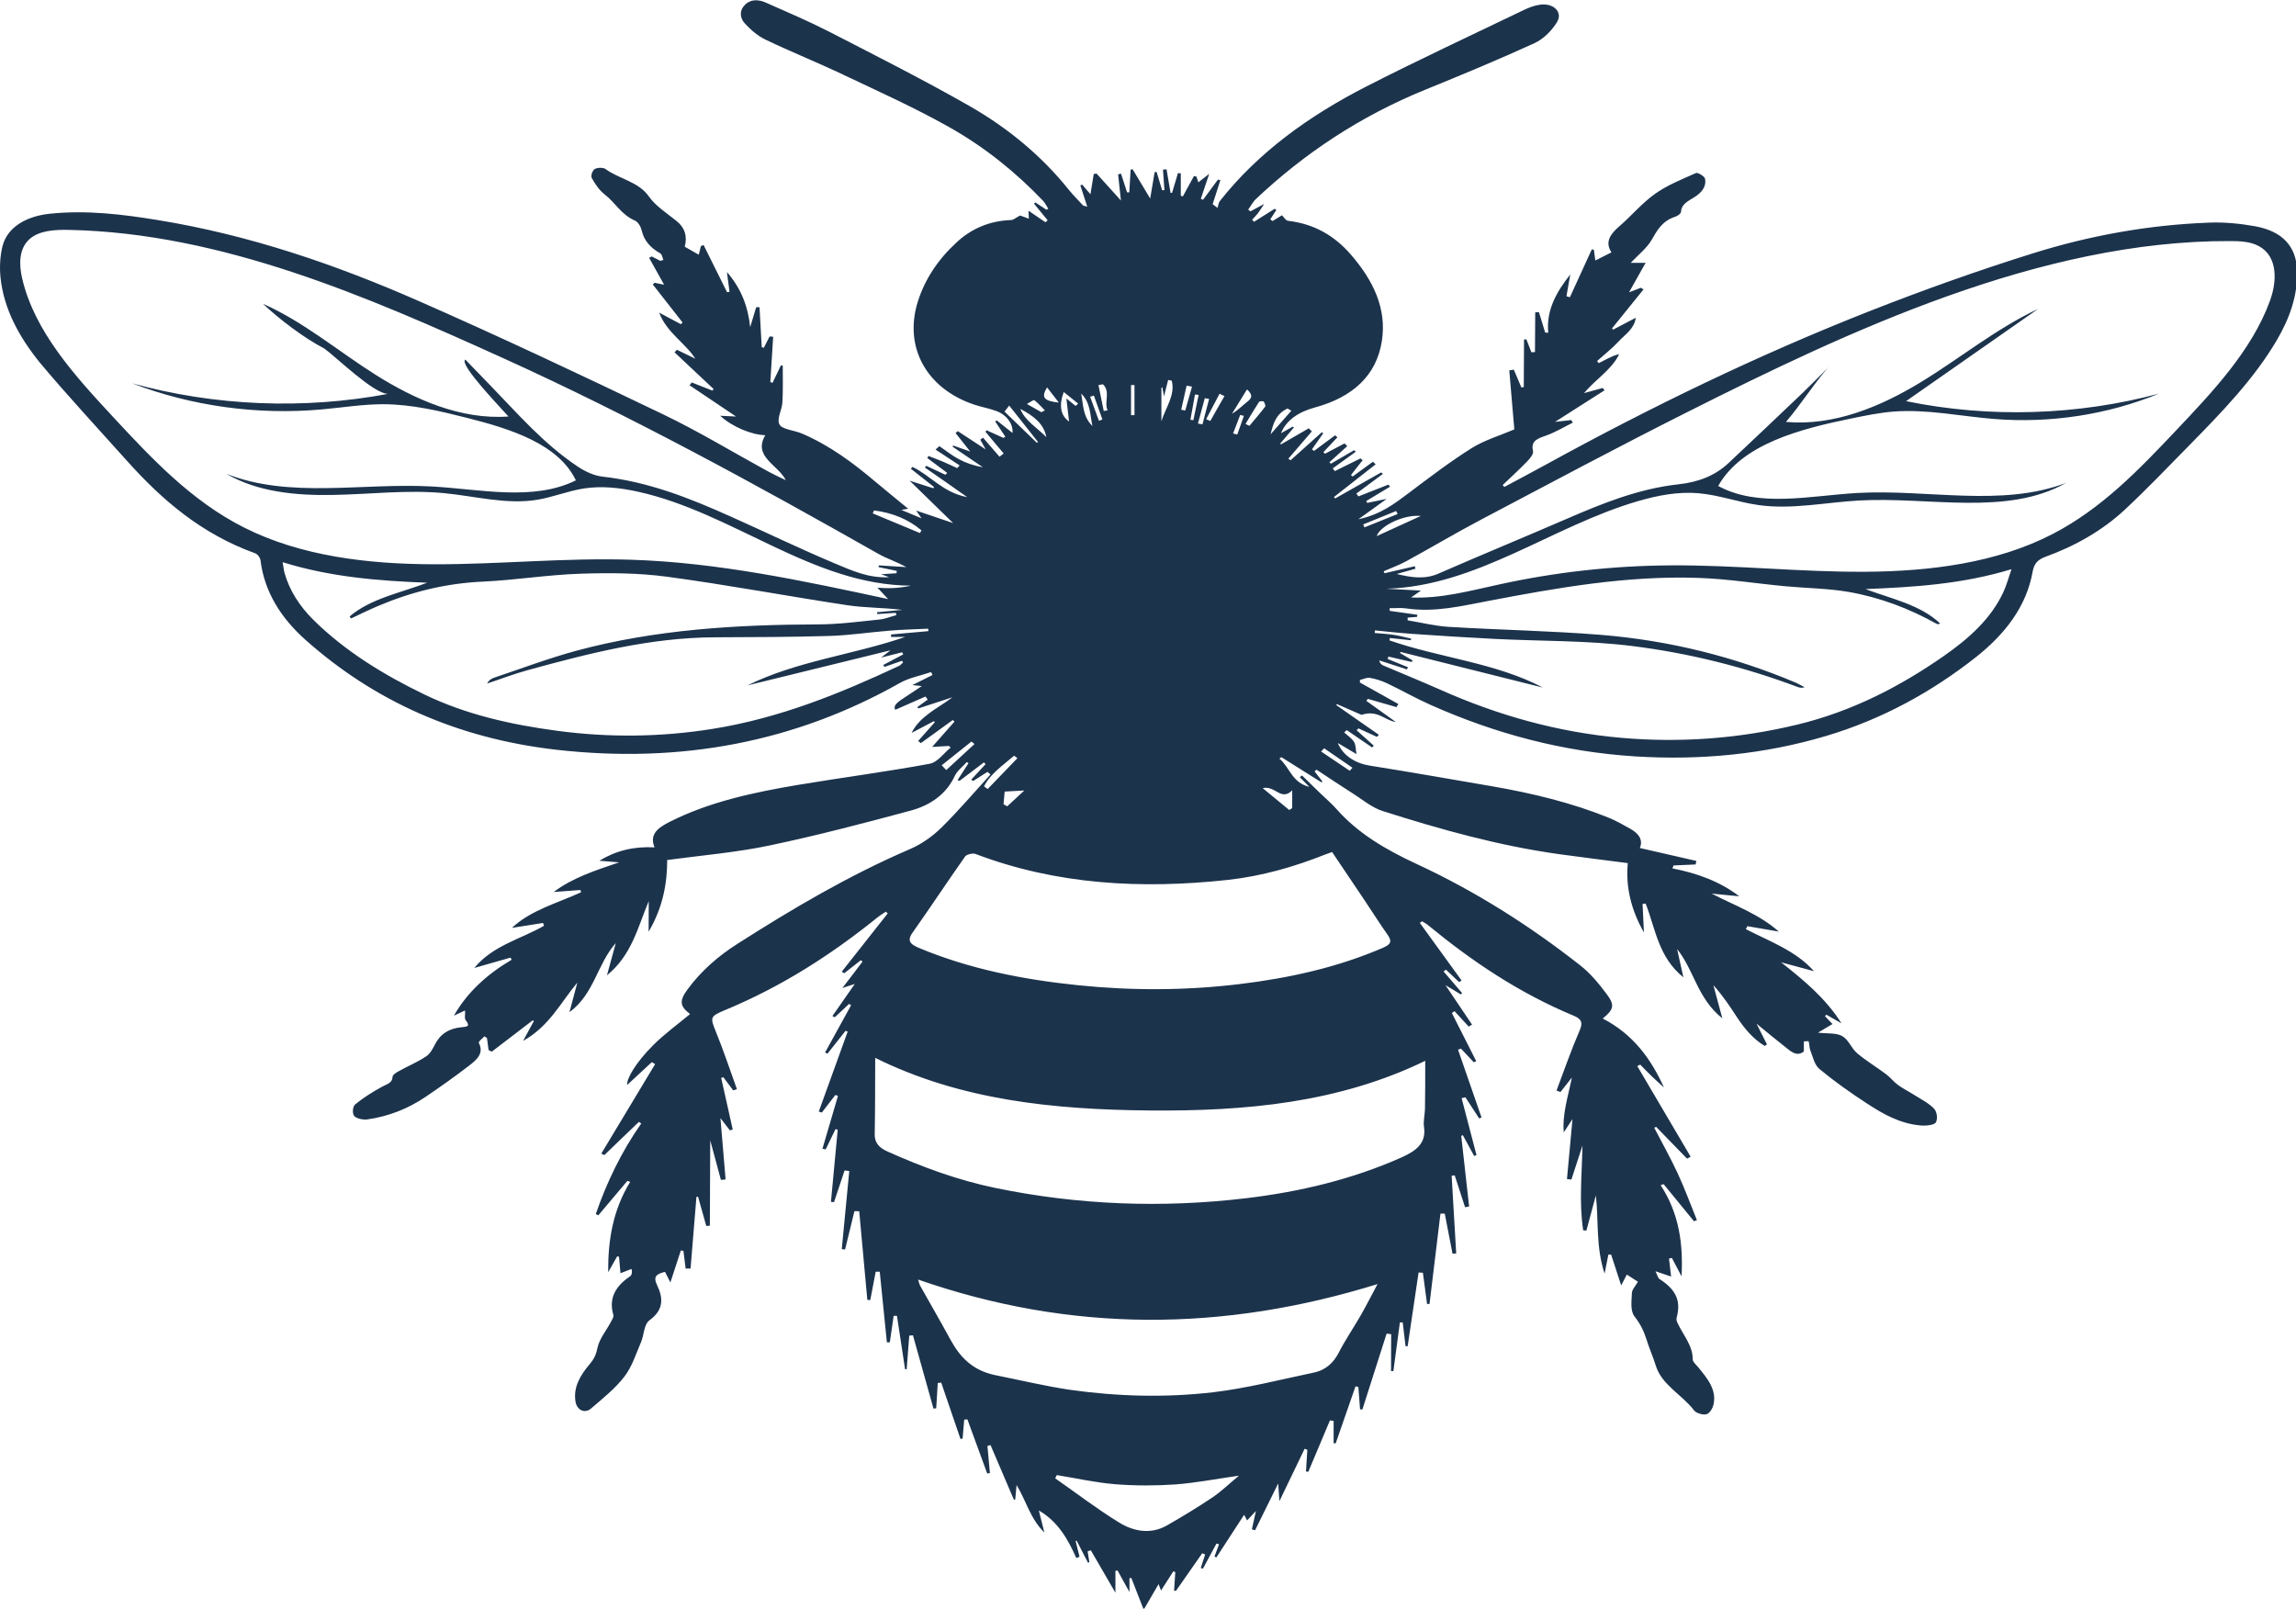 <svg viewBox="0 0 186.76 130.85" xmlns="http://www.w3.org/2000/svg" data-name="Layer 2" id="Layer_2">
  <defs>
    <style>
      .cls-1 {
        fill: #1c334c;
      }
    </style>
  </defs>
  <g data-name="Layer 1" id="Layer_1-2">
    <path d="M63.92,39.06c-.63-1.26-2.7-1.91-1.67-3.66-1.12-.03-2.67-.67-3.67-1.58.52.02.92.04,1.29.06-1.26-.85-2.52-1.69-3.78-2.54.06-.08.12-.15.18-.23.56.22,1.11.44,1.67.66.04-.04.07-.08.11-.12-1.06-1-2.12-2-3.18-2.99.06-.07.13-.14.19-.21.5.24,1,.49,1.5.73-.8-1.27-2.34-2.13-2.94-3.75.7.38,1.23.66,1.76.94.05-.05.09-.09.14-.14-.81-1.03-1.61-2.06-2.42-3.09l.14-.14c.23.05.46.1.78.16-.42-.76-.82-1.48-1.22-2.19.07-.04.14-.08.21-.11.24.12.48.24.71.36.08-.03.16-.06.24-.08-.08-.18-.1-.44-.25-.53-.8-.45-1.32-1.03-1.51-1.85-.07-.3-.28-.7-.56-.82-1.11-.48-1.59-1.46-2.45-2.12-.45-.35-.78-.85-1.05-1.33-.1-.18.03-.59.22-.73.19-.13.7-.15.88-.02,1.11.82,2.7,1.03,3.54,2.24.53.76,1.44,1.35,2.22,1.97.74.59.91,1.29.7,2.12.35.2.7.4,1.14.65.06-.25.11-.47.17-.7.07-.03.14-.06.22-.09.64,1.28,1.27,2.56,1.91,3.84.07-.01.13-.03.2-.04-.07-.53-.14-1.06-.21-1.6,1.17,1.34,1.72,2.83,1.89,4.48.16-.54.33-1.08.49-1.62.09,0,.18,0,.27,0,.06,1.08.12,2.17.18,3.25.06.02.12.03.17.05.16-.31.31-.61.47-.92.1,0,.19.01.29.02-.08,1.23-.15,2.46-.23,3.69.06.02.12.04.18.06.23-.47.45-.94.68-1.42.05,0,.1.02.15.02,0,1,.03,2-.03,3-.03.61-.49,1.34-.23,1.8.23.4,1.21.46,1.83.73,2.28.98,4.17,2.4,5.97,3.92.89.75,1.8,1.48,2.66,2.19.02,0-.14.02-.55.1.6.25,1.02.42,1.64.68-.18-.26-.25-.36-.44-.63,1.04.35,1.93.65,3.01,1.02-1.25-1.22-2.36-2.3-3.54-3.45.68.22,1.3.42,1.93.62.02-.04.04-.07.05-.11-.63-.49-1.26-.99-1.88-1.48.04-.05.09-.1.13-.15,1.48.7,2.46,2.08,4.46,2.46-1.26-.89-2.35-1.65-3.45-2.41.04-.05.07-.09.11-.14.52.24,1.04.49,1.56.73.05-.05.1-.1.15-.15-.54-.4-1.08-.81-1.62-1.21.03-.06.06-.11.09-.17.38.15.77.29,1.15.45.4.17.8.36,1.19.54.07-.07.13-.15.2-.22-.65-.43-1.31-.86-1.96-1.29.1-.09.2-.18.31-.28.52.36,1.01.75,1.58,1.06.58.31,1.23.53,1.96.66-.82-.56-1.64-1.11-2.46-1.67.01-.03.03-.07.04-.1.41.14.83.29,1.39.49-.45-.56-.82-1.03-1.19-1.5.06-.05.12-.11.18-.16.73.48,1.46.95,2.27,1.49-.17-.3-.3-.55-.44-.79.07-.06.15-.12.22-.17.45.52.89,1.03,1.34,1.55.11-.09.23-.17.34-.26l-1.48-1.77s.06-.08.09-.12c.46.21.91.41,1.37.62.05-.03.11-.06.16-.09l-.83-1.25s.08-.05.13-.08c.41.33.82.65,1.28,1.02.07-.72-.47-1.47-1.3-1.78-.59-.22-1.23-.33-1.83-.53-3.89-1.31-5.73-4.7-4.57-8.38.58-1.84,1.66-3.45,3.18-4.84,1.18-1.08,2.63-1.73,4.4-1.79.2,0,.38-.19.74-.37.06.02.35.13.71.26-.01-.24-.02-.4-.03-.65.49.34.93.64,1.38.94.06-.05.12-.1.18-.16l-1.11-1.35s.07-.07.11-.1c.3.2.6.4.9.59.05-.03.1-.05.15-.08-.14-.21-.24-.44-.41-.63-2.21-2.32-4.75-4.38-7.67-6.02-2.75-1.55-5.68-2.87-8.57-4.24-2.1-1-4.27-1.87-6.36-2.87-.64-.31-1.2-.8-1.66-1.3-.42-.45-.48-1.05,0-1.53.46-.47,1.11-.44,1.69-.18,1.74.77,3.5,1.52,5.18,2.38,3.81,1.96,7.65,3.9,11.35,6.01,3.18,1.81,5.91,4.09,8.09,6.8.36.45.78.87,1.18,1.3.04.05.15.05.35.11-.2-.62-.38-1.18-.56-1.73.05-.02.1-.04.15-.06.23.26.46.53.67.78.09-.56.18-1.1.27-1.65.08-.01.16-.02.23-.03.61.67,1.21,1.34,1.98,2.19-.09-.81-.16-1.47-.23-2.13.08-.02.16-.03.24-.05.16.51.33,1.02.49,1.52.06,0,.12,0,.18,0,.04-.62.08-1.24.11-1.86.06,0,.11,0,.17-.01.43.72.86,1.44,1.42,2.37.14-.85.25-1.5.36-2.14.05-.01.11-.02.16-.03l.45,1.49h.19c-.04-.57-.08-1.12-.12-1.67.1,0,.19-.02.29-.03.11.64.22,1.29.33,1.93.04,0,.08-.01.12-.02.16-.53.32-1.07.48-1.6.08,0,.15.02.23.02v1.83c.05.01.11.03.17.04.3-.55.6-1.1.9-1.65l.2.04c.05.15.1.3.16.47.24-.19.47-.37.88-.69-.27.81-.48,1.42-.68,2.03.06.03.12.05.18.08.4-.55.8-1.09,1.21-1.64.07.01.13.03.2.04-.21.65-.42,1.3-.63,1.96.13.1.27.2.4.3.06-.19.07-.41.19-.56,3.1-3.93,7.22-6.92,11.94-9.33,4.21-2.15,8.53-4.16,12.81-6.22.4-.19.85-.36,1.3-.42,1.08-.15,1.87.6,1.37,1.42-.41.67-1.07,1.36-1.83,1.71-2.91,1.33-5.89,2.57-8.87,3.78-5.31,2.16-9.84,5.18-13.77,8.88-.27.25-.43.59-.65.88.06.05.13.1.19.14.3-.16.6-.33,1.11-.6-.24.36-.36.56-.51.76-.14.18-.31.35-.47.52.05.06.11.11.16.17.56-.35,1.12-.71,1.68-1.06.04.03.09.07.13.1-.16.25-.33.51-.49.76.06.05.12.09.18.14.28-.17.55-.34.77-.47.15.15.3.43.5.45,2.18.26,3.79,1.25,5.07,2.71,1.84,2.11,2.98,4.43,2.55,7.1-.44,2.77-2.36,4.54-5.46,5.38-1.35.37-2.32,1.05-2.74,2.09.37-.21.67-.38.96-.54.03.02.06.05.09.07-.37.44-.75.88-1.12,1.32.03.02.06.04.08.05.75-.43,1.5-.86,2.25-1.3.08.08.16.17.25.25-.64.74-1.27,1.48-1.91,2.22l.18.13c.84-.76,1.69-1.51,2.53-2.27.04.02.08.04.13.07-.31.44-.62.87-.92,1.31.06.04.12.09.17.13.57-.42,1.14-.85,1.71-1.27.06.05.13.1.19.16-.38.4-.76.8-1.14,1.21.04.04.09.09.13.13.53-.28,1.06-.56,1.59-.84.07.07.14.15.22.22-.48.44-.97.87-1.45,1.31l.12.12c.63-.37,1.26-.73,1.89-1.1.04.04.09.08.13.13-.62.45-1.25.9-1.87,1.35.06.07.11.15.17.22l2.09-1.03c.06.05.11.1.17.15-.32.4-.64.8-.95,1.21.05.04.09.07.14.11.55-.4,1.1-.8,1.65-1.2.07.07.15.14.22.21-1.13.89-2.26,1.77-3.39,2.66.03.04.06.08.09.12,1.25-.71,2.5-1.41,3.75-2.12.05.04.09.08.14.12-.72.53-1.44,1.07-2.16,1.6.06.08.11.16.17.23l2.44-.96c.04.06.09.11.13.17-.65.39-1.29.78-1.94,1.17.03.05.06.1.09.15.46-.1.91-.19,1.58-.33-.82.6-1.48,1.07-2.31,1.66,1.8-.38,2.94-1.26,4.11-2.14,1.66-1.25,3.32-2.52,5.1-3.64,1.03-.65,2.31-1.03,3.48-1.53-.13-1.51-.27-3.16-.41-4.8.12-.02.25-.04.37-.06.2.48.41.96.61,1.44.07,0,.13-.01.2-.02,0-1.29.01-2.58.02-3.87.06,0,.13-.01.19-.02l.41,1.06c.1,0,.2-.01.29-.02l.02-3.23c.1,0,.2-.02.3-.02.17.55.34,1.11.51,1.66.08,0,.17.02.25.02-.18-1.79.64-3.3,1.79-4.74-.1.59-.21,1.18-.31,1.77.09.03.19.05.28.08.59-1.3,1.19-2.59,1.78-3.89.06,0,.11.02.17.03.04.28.07.55.12.87.45-.23.85-.43,1.31-.66-.55-.84-.1-1.48.64-2.12,1-.86,1.83-1.88,2.92-2.65.98-.7,2.19-1.18,3.33-1.69.12-.05.67.26.72.46.14.65-.28,1.15-.88,1.52-.49.31-1.04.55-1.07,1.18,0,.14-.27.34-.47.4-1.06.34-1.47,1.1-1.93,1.9-.39.67-1.09,1.21-1.69,1.85h1.21c-.44.78-.86,1.54-1.35,2.4.38-.15.67-.26.96-.37.07.04.15.08.22.13-.85,1.06-1.7,2.11-2.56,3.17.03.04.05.07.08.11.57-.3,1.14-.6,1.85-.97-.12.9-.86,1.35-1.37,1.9-.54.58-1.18,1.09-1.78,1.62.05.06.09.11.14.17.26-.13.52-.27.78-.4.27-.13.55-.26.88-.33-.61,1.27-1.92,2.04-2.86,3.17.51-.14,1.01-.28,1.52-.42.05.06.1.13.15.19-1.33.85-2.66,1.69-4.03,2.57.45-.05.88-.1,1.32-.15.04.07.09.14.13.21-.69.34-1.36.75-2.09,1.02-.72.26-1.36.42-1.15,1.29.06.24-.24.6-.47.84-.64.66-1.33,1.29-2,1.93.05.05.09.1.14.15,1.12-.6,2.24-1.19,3.35-1.8,8.5-4.67,17.27-8.93,26.46-12.54,4.33-1.7,8.73-3.27,13.21-4.67,4.6-1.44,9.4-2.31,14.32-2.49,1.24-.05,2.53.08,3.75.3,2.22.41,3.32,1.65,3.39,3.58.07,2.02-.6,3.89-1.64,5.67-1.86,3.17-4.49,5.88-7.14,8.58-1.73,1.76-3.43,3.54-5.24,5.23-1.8,1.67-3.99,2.93-6.44,3.82-.67.24-.94.6-1.05,1.22-.5,2.81-2.23,5.07-4.63,6.96-3.56,2.8-7.58,5.03-12.18,6.4-5.01,1.49-10.2,1.99-15.5,1.66-5.91-.37-11.43-1.86-16.66-4.19-1.22-.54-2.37-1.2-3.57-1.77-.43-.2-.91-.35-1.38-.43-.24-.04-.53.11-.8.17,0,.07,0,.14,0,.21,1.04.58,2.08,1.17,3.13,1.75-.05.08-.11.16-.16.25-.77-.22-1.55-.45-2.32-.67-.04.05-.08.11-.13.16.8.57,1.6,1.15,2.4,1.72-.9-.12-1.47-1.02-2.79-.58-.5-.22-1.25-.54-1.99-.87-.02.02-.05.05-.07.07,1.16.81,2.31,1.62,3.47,2.42-.05.06-.1.12-.16.17-.5-.23-1-.46-1.5-.69-.05.05-.1.1-.15.15.47.42.93.84,1.4,1.26l-.14.14c-.69-.47-1.37-.94-2.06-1.41-.07.06-.14.13-.21.19.27.25.62.48.8.77.16.27.13.61.2.99-.5-.3-.99-.59-1.52-.9.43,1.04,1.45,1.66,2.61,1.84,3.34.53,6.67,1.12,10,1.69,3.22.56,6.37,1.32,9.36,2.52.63.25,1.22.59,1.81.92.71.39,1.07.92.79,1.57,1.54.35,3.07.7,4.59,1.05-.02.1-.03.19-.05.29-.6.03-1.2.06-1.8.08-.03.08-.06.16-.09.24,2.02.39,3.87,1.07,5.44,2.27-.75-.07-1.5-.14-2.25-.22,1.87.97,3.89,1.68,5.46,3.09-.85-.15-1.7-.29-2.55-.44-.04.08-.08.16-.13.24,1.94,1,4.09,1.77,5.54,3.42-.89-.24-1.78-.48-2.67-.72,1.81,1.43,3.59,2.88,4.91,4.96-.53-.3-.88-.5-1.23-.7-.04.04-.08.08-.11.12.2.21.41.43.61.64-.43.25-.82.49-1.18.7.71.09,1.48,0,1.97.28.53.3.73.98,1.21,1.39.73.62,1.59,1.13,2.37,1.72.35.26.6.61.95.86.39.29.84.51,1.25.77.58.37,1.23.69,1.68,1.15.25.26.33.85.15,1.14-.13.21-.82.28-1.24.24-1.69-.15-3.06-.94-4.36-1.79-1.34-.87-2.65-1.8-3.86-2.8-.42-.35-.53-.99-.74-1.51-.09-.23-.07-.5-.14-.74,0-.03-.25,0-.39,0v.82c-.5.4-.93.1-1.32-.21-.81-.63-1.6-1.29-2.53-2.05.32.65.58,1.17.85,1.69-.06.04-.12.08-.19.12-.98-.6-1.65-1.43-2.24-2.32-.58-.89-1.16-1.77-1.93-2.62.23.83.45,1.67.73,2.7-2.05-1.65-2.28-3.89-3.68-5.64.17.77.34,1.53.51,2.3-2.04-1.65-2.26-3.93-3.07-6-.08,0-.16.02-.25.03.04.77.07,1.55.11,2.32-1.03-1.81-1.5-3.7-1.31-5.64-1.85-.24-3.69-.47-5.53-.72-4.96-.69-9.72-2.02-14.42-3.52-.87-.28-1.59-.9-2.36-1.39-1.01-.64-2.01-1.31-3.01-1.97-.05.05-.11.09-.16.14l.64.82s-.05.05-.08.07c-1.09-.68-2.17-1.36-3.26-2.05l-.16.12c.86.73,1.01,1.95,2.44,2.3-.26-.26-.52-.53-.78-.79.06-.05.12-.09.18-.14.45.44.89.88,1.34,1.31.5.49,1.05.95,1.5,1.46,1.71,1.93,3.94,3.25,6.44,4.41,4.86,2.25,9.28,5.07,13.34,8.26.87.68,1.57,1.55,2.21,2.41.63.86.5,1.21-.37,1.92,2.51,1.3,3.94,3.32,4.98,5.61-.33-.3-.67-.6-.99-.91-.32-.31-.63-.63-.94-.95-.08.04-.16.08-.24.12,1.45,2.46,2.89,4.92,4.34,7.37-.1.05-.19.11-.29.16-.84-.86-1.68-1.73-2.52-2.59-.05.03-.1.05-.15.08.64,1.23,1.32,2.44,1.9,3.69.58,1.25,1.05,2.54,1.57,3.82-.08.03-.16.06-.24.09-.82-1.01-1.65-2.02-2.47-3.02-.08.03-.16.06-.24.09,1.51,2.3,1.84,4.8,1.7,7.41-.26-.5-.52-1-.79-1.5-.08.02-.16.04-.23.06.05.44.1.89.17,1.46-.43-.15-.74-.25-1.27-.43.16.32.19.55.34.64,1.35.87,1.75,1.79,1.38,3.14-.04.15.02.33.1.48.45.95,1.22,1.81,1.21,2.91,0,.21.27.42.44.63.76.93,1.54,1.86,1.24,3.08-.07.28-.3.68-.57.75-.27.08-.83-.09-.99-.3-.96-1.27-2.64-2.08-3.12-3.64-.22-.72-.54-1.42-.76-2.14-.21-.67-.5-1.27-.97-1.87-.37-.47-.24-1.26-.22-1.9.01-.3.3-.58.49-.93-.27-.17-.55-.36-.9-.58-.14.26-.25.48-.46.88-.31-.94-.56-1.73-.82-2.51-.07,0-.15,0-.22,0-.09.45-.18.9-.31,1.55-.73-2.22-.47-4.28-.71-6.36l-.77,2.86c-.09,0-.17-.01-.26-.02-.35-2.28-.1-4.57-.06-6.89-.3.92-.6,1.84-.9,2.76l-.36-.04c.15-1.58.29-3.16.45-4.88-.28.42-.5.75-.71,1.08-.13-1.51.36-2.94.66-4.46-.31.39-.62.78-.93,1.18-.11-.04-.22-.08-.32-.12.62-1.64,1.19-3.29,1.89-4.91.26-.6.16-.91-.5-1.18-4.45-1.85-8.27-4.43-11.81-7.34-.15-.13-.34-.23-.51-.34-.06.04-.13.08-.19.13,1.13,1.56,2.27,3.12,3.4,4.69-.07.04-.14.08-.2.13-.36-.34-.71-.67-1.07-1.01-.07.05-.14.09-.2.14.5.59,1.01,1.17,1.51,1.76-.03.04-.07.07-.1.11-.38-.23-.75-.45-1.25-.75.77,1.15,1.47,2.18,2.16,3.21-.09.05-.18.11-.27.16-.39-.42-.78-.84-1.16-1.26-.07.05-.14.1-.21.16.66,1.3,1.32,2.61,1.98,3.91-.07.03-.13.06-.2.09-.35-.37-.69-.74-1.04-1.11-.08.03-.16.06-.24.09.64,1.84,1.27,3.68,1.91,5.51-.06.03-.13.05-.19.08-.37-.57-.75-1.15-1.12-1.72-.1.02-.21.05-.31.07.4,1.54.8,3.09,1.21,4.63-.06.02-.13.05-.19.07-.31-.56-.61-1.12-.92-1.69l-.13.06.64,5.74c-.11.02-.22.04-.33.06-.28-.86-.56-1.73-.84-2.59-.08.01-.17.02-.25.03.12,2.11.24,4.21.37,6.32-.1,0-.2.01-.3.02-.21-1.09-.42-2.17-.63-3.26-.12,0-.23,0-.35,0-.3,2.45-.59,4.9-.89,7.35-.07,0-.13,0-.2,0-.11-.85-.23-1.69-.34-2.54l-.35-.02c-.3,2-.6,4-.89,6-.06,0-.11,0-.17-.01l-.23-1.93c-.08,0-.15,0-.23,0-.18,1.32-.36,2.64-.53,3.96-.06,0-.12,0-.19,0,0-1,0-2,.01-3-.12-.02-.24-.03-.37-.05-.66,2.06-1.31,4.11-1.97,6.17-.06,0-.12,0-.19,0-.05-.61-.1-1.22-.14-1.83-.08-.02-.15-.03-.23-.05-.54,1.54-1.07,3.09-1.61,4.63-.06,0-.11,0-.17,0v-1.81c-.09-.02-.2-.03-.3-.05-.59,1.39-1.17,2.79-1.76,4.18-.06,0-.13-.01-.19-.02.04-.59.07-1.18.11-1.77-.07-.03-.15-.05-.22-.08-.65,1.35-1.3,2.7-2.05,4.26-.04-.56-.06-.9-.1-1.44-.68,1.38-1.28,2.59-1.88,3.81-.09-.03-.17-.05-.26-.08.1-.47.21-.93.33-1.49-.28.3-.5.53-.72.77-.07-.14-.13-.24-.24-.46-.79,1.21-1.52,2.34-2.26,3.47-.05-.02-.1-.05-.15-.07.12-.33.24-.67.37-1-.07-.02-.14-.04-.21-.06-.37.68-.73,1.36-1.1,2.04-.06-.02-.12-.03-.18-.05.12-.37.24-.73.36-1.1-.08-.03-.16-.07-.24-.1-.71,1.02-1.42,2.03-2.13,3.05-.05,0-.11,0-.16,0,.03-.51.06-1.01.1-1.52-.05-.02-.1-.04-.16-.06-.31.48-.62.97-1,1.56-.09-.24-.14-.36-.2-.52-.39.67-.76,1.3-1.21,2.08-.38-.98-.7-1.78-1.01-2.59l-.15.04v1.11c-.4-.71-.68-1.23-.97-1.75-.06.01-.12.02-.17.03v1.78c-.75-1.28-1.38-2.37-2-3.45-.09.03-.17.06-.26.08.05.3.09.6.14.89-.04.01-.08.03-.11.04-.31-.6-.62-1.19-.92-1.79-.03,0-.06.01-.09.02.11.43.22.85.32,1.28-.09.04-.17.07-.26.11-.68-1.52-1.48-2.96-3.05-3.87.14.55.3,1.17.45,1.79-1.15-1.12-1.47-2.56-2.26-3.86-.04.39-.07.79-.11,1.18-.04,0-.08,0-.11.01-.63-1.48-1.26-2.96-1.9-4.44-.08.02-.17.04-.25.07.07.74.13,1.47.2,2.21-.07,0-.15.02-.22.03-.54-1.47-1.07-2.93-1.61-4.4-.09,0-.17.01-.26.02-.04.51-.09,1.03-.13,1.54-.06.01-.12.02-.17.04-.52-1.53-1.05-3.06-1.57-4.59-.09.01-.19.02-.28.03-.04.69-.09,1.37-.13,2.06-.07,0-.15.01-.22.02-.56-1.99-1.11-3.97-1.67-5.96-.1,0-.2.02-.3.03-.07.91-.14,1.82-.21,2.73-.04,0-.09,0-.13,0-.22-1.45-.44-2.89-.66-4.34-.09,0-.18,0-.27,0-.1.72-.21,1.43-.31,2.15h-.24c-.19-1.92-.39-3.83-.58-5.74h-.33c-.15.76-.29,1.53-.44,2.3-.08,0-.16,0-.24-.01-.22-2.4-.44-4.81-.66-7.21-.13,0-.26,0-.39-.01-.25,1.04-.51,2.08-.76,3.12l-.27-.03c.2-2.12.41-4.23.61-6.35-.13-.02-.25-.03-.38-.05-.29.86-.57,1.72-.86,2.58-.08,0-.16-.02-.25-.03.18-1.95.37-3.9.55-5.86l-.18-.05c-.27.55-.54,1.1-.8,1.65-.09-.02-.17-.04-.26-.06.42-1.43.84-2.86,1.26-4.29-.07-.03-.14-.05-.21-.08-.37.48-.73.95-1.1,1.43l-.25-.08c.78-2.17,1.57-4.33,2.35-6.5-.06-.02-.12-.05-.17-.07-.49.62-.98,1.24-1.47,1.86l-.2-.09c.71-1.28,1.41-2.56,2.12-3.85-.05-.04-.11-.07-.16-.11l-1.17,1.09c-.06-.03-.12-.07-.19-.1.59-.85,1.18-1.69,1.82-2.61-.31.1-.55.18-1.01.33.63-.82,1.14-1.48,1.64-2.15-.05-.04-.09-.07-.14-.11-.45.35-.9.7-1.35,1.06-.07-.04-.13-.08-.2-.13,1.25-1.58,2.5-3.16,3.74-4.74-.05-.05-.1-.09-.16-.14-.25.17-.51.33-.74.52-3.7,2.98-7.72,5.57-12.32,7.48-1.23.51-1.23.6-.79,1.69.64,1.57,1.17,3.16,1.74,4.75-.1.03-.2.07-.3.1l-.8-1.07c-.06.02-.12.03-.18.05.31,1.4.63,2.8.94,4.2l-.23.07c-.24-.31-.48-.63-.77-1,.14,1.73.28,3.36.42,4.99-.13.01-.25.03-.38.04-.27-1.01-.55-2.02-.87-3.22-.01,2.45-.02,4.7-.03,6.94-.1.01-.19.02-.29.03-.22-.79-.45-1.59-.67-2.38-.04,0-.09,0-.13,0-.16,1.95-.32,3.89-.48,5.84-.13,0-.27,0-.4,0-.06-.48-.12-.96-.18-1.44-.07,0-.14-.02-.21-.03-.26.8-.52,1.61-.85,2.6-.21-.4-.31-.61-.44-.86-.68.17-.99.36-.64,1.09.48.99.58,1.97-.61,2.84-.48.35-.44,1.19-.7,1.79-.41.95-.72,1.98-1.36,2.81-.74.96-1.75,1.77-2.71,2.59-.52.44-1.15.11-1.26-.57-.19-1.18.4-2.15,1.16-3.05.35-.41.53-.8.63-1.32.15-.73.71-1.39,1.08-2.09.1-.19.26-.42.21-.59-.39-1.32.15-2.32,1.35-3.13.15-.1.2-.33.13-.61-.27.1-.53.21-.9.35-.04-.49-.08-.92-.12-1.34-.05-.01-.1-.02-.15-.03-.24.43-.49.86-.73,1.29-.02-2.56.37-5.04,1.79-7.35-.08-.03-.15-.05-.23-.08-.79.93-1.58,1.87-2.36,2.8-.07-.03-.14-.06-.21-.1.89-2.57,2.07-5.05,3.7-7.37-.06-.04-.13-.09-.19-.13-.46.44-.92.88-1.38,1.32-.48.46-.96.92-1.43,1.38-.08-.04-.17-.08-.25-.12,1.46-2.43,2.92-4.86,4.38-7.28-.09-.05-.18-.11-.27-.16-.67.62-1.34,1.24-2.01,1.86-.04-.53.68-1.78,2.07-3.19.92-.93,2.03-1.73,3.05-2.58-.85-.66-.89-1.08-.18-2.04,1.07-1.45,2.45-2.67,4.06-3.69,4.45-2.84,9.02-5.54,14.01-7.69.96-.41,1.86-1.06,2.57-1.76,1.4-1.38,2.66-2.87,3.98-4.31-.08-.07-.17-.14-.25-.21-.39.25-.77.49-1.16.74-.05-.04-.11-.08-.16-.11.39-.42.78-.84,1.17-1.26l-.14-.14-1.98,1.5c-.05-.02-.11-.04-.16-.06.3-.46.59-.92.89-1.38l-.14-.09c-.33.37-.78.71-.98,1.13-.67,1.46-1.96,2.39-3.62,2.83-3.79,1.02-7.6,2.02-11.46,2.83-2.71.57-5.52.8-8.31,1.18,0,1.9-.35,3.86-1.51,5.83,0-.91,0-1.7.01-2.49-.89,2.11-1.36,4.37-3.4,6.04.24-.88.48-1.75.72-2.63-1.54,1.75-1.73,4.11-3.77,5.63.21-.8.43-1.61.64-2.41-1.38,1.66-2.29,3.56-4.41,4.74.29-.54.59-1.08.88-1.62-.04-.01-.07-.03-.11-.04-1.11.85-2.21,1.69-3.32,2.54-.09-.04-.17-.09-.26-.13-.04-.33-.09-.65-.13-.98-.07-.05-.14-.09-.21-.14-.16.18-.51.43-.45.54.44.86-.19,1.38-.8,1.85-1.14.88-2.33,1.72-3.54,2.54-1.39.94-2.97,1.58-4.73,1.83-.34.05-.9-.07-1.07-.28-.17-.21-.13-.76.08-.94.65-.54,1.41-1.01,2.17-1.43.39-.22.85-.29.87-.81,0-.16.29-.35.5-.46.73-.41,1.53-.74,2.22-1.2.34-.22.55-.63.73-.98.42-.83,1.13-1.31,2.18-1.4.47-.04.69-.09.34-.54-.15-.18-.05-.5-.07-.82-.26.12-.58.27-.91.42,1.08-1.89,2.69-3.37,4.7-4.55-.03-.06-.07-.11-.1-.17-.9.26-1.81.51-2.94.84,1.5-1.83,3.81-2.36,5.67-3.43-.03-.08-.05-.15-.08-.23-.84.13-1.68.27-2.53.4,1.54-1.45,3.7-2.01,5.63-2.9-.02-.06-.04-.12-.06-.18-.72.05-1.45.11-2.17.16,1.55-1.17,3.41-1.76,5.32-2.41-.54-.04-1.07-.09-1.61-.13,1.34-.82,2.81-1.18,4.49-1.09-.45-1.09.32-1.62,1.26-2.09,3.2-1.61,6.74-2.37,10.34-2.98,3.59-.6,7.21-1.07,10.78-1.73.65-.12,1.15-.87,1.71-1.32-.05-.04-.1-.09-.15-.13-.4.02-.8.05-1.36.08.67-.76,1.25-1.41,1.82-2.06-.05-.04-.09-.09-.14-.13-.87.63-1.73,1.26-2.6,1.88-.07-.06-.14-.12-.22-.17l1.36-1.53s-.05-.06-.07-.09c-.61.32-1.22.64-1.82.96.67-1.37,2.12-1.99,3.33-2.9-.93.3-1.86.61-2.79.91-.02-.04-.04-.07-.07-.11.28-.2.56-.41.84-.61-.06-.08-.12-.16-.18-.25-.82.36-1.65.73-2.46,1.08-.14-.27-.02-.5.7-.96.45-.29.89-.6,1.46-.97-.34-.03-.46-.05-.77-.08.63-.32,1.14-.57,1.64-.82-.04-.08-.07-.16-.11-.24-.85.29-1.78.46-2.53.88-8.51,4.81-17.81,6.59-27.95,5.44-8.06-.92-14.81-3.96-20.39-8.92-2.02-1.79-3.37-3.94-3.68-6.49-.02-.2-.22-.49-.43-.57-4.39-1.58-7.6-4.36-10.42-7.51-2.38-2.66-4.82-5.28-7.1-8C1.5,27.34.3,25.08.04,22.56c-.08-.83-.04-1.7.16-2.52.38-1.53,1.89-2.46,3.9-2.66,2.95-.3,5.85.05,8.73.52,7.5,1.22,14.5,3.63,21.24,6.59,6.69,2.94,13.28,6.05,19.84,9.2,2.96,1.42,5.73,3.11,8.59,4.67.46.25.94.47,1.42.7ZM155.04,32.63c6.76,1.39,13.93,1.17,20.57-.61-4.16,1.71-8.84,2.43-13.41,2.06-2.73-.22-5.45-.81-8.18-.6-1.14.09-2.26.32-3.38.55-4.21.86-8.95,2.08-10.88,5.5,3.29,1.79,7.48.79,11.32.57,5.7-.32,11.74,1.18,16.98-.82-4.82,2.72-11.11,1.12-16.81,1.43-2.73.15-5.47.75-8.17.38-1.67-.23-3.26-.83-4.94-.97-1.65-.14-3.31.18-4.89.64-7.02,2.04-13.1,6.92-20.48,7.13.94.05,1.88.1,2.81.15-.27.19-.53.37-.8.56,2.43.11,4.81-.55,7.17-1.06,4.55-1,9.23-1.52,13.91-1.55,5.28-.04,10.55.55,15.83.52,5.28-.03,10.71-.71,15.27-3.07,3.99-2.06,7.05-5.26,10.02-8.4,3.05-3.22,6.18-6.54,7.65-10.54.58-1.56.69-3.62-.89-4.48-.68-.37-1.53-.41-2.33-.41-15.42-.07-31.12,7.35-44.2,13.93-5.65,2.84-11.2,5.81-16.78,8.75-2.04,1.08-4.01,2.25-6.02,3.35-.59.32-1.24.56-1.86.83l.07.16c.82-.19,1.64-.38,2.46-.57l.06.2c-.51.14-1.02.29-1.53.43,1.19.29,2.29.46,3.42-.04,3.43-1.5,6.91-2.93,10.35-4.42,2.93-1.27,5.89-2.48,9.19-2.84,1.63-.18,2.97-.72,4.05-1.74,2.02-1.9,4.04-3.81,6.04-5.72.74-.71,1.45-1.44,2.17-2.16-.86.85-2.43,3.26-3.56,4.55,3.9.35,7.69-1.24,10.92-3.2s6.13-4.36,9.59-5.99c-3.58,2.5-7.16,5.01-10.75,7.51ZM46.84,39.07c-1.41-2.95-5.3-4.18-8.78-5.06-2.25-.57-4.53-1.12-6.87-1.13-1.67,0-3.32.27-4.98.42-5.24.48-10.62-.26-15.46-2.12,6.7,1.85,13.94,2.15,20.81.86-1.16,0-4.22-3-5.18-3.69-1.67-.86-3.74-2.45-4.99-3.64,3.35,1.49,6.12,3.86,9.15,5.77,3.19,2.01,6.93,3.68,10.82,3.4-.46-.54-4.08-4.26-3.51-4.63.69.72,1.38,1.43,2.08,2.15,2.22,2.29,4.29,4.7,7.06,6.55.57.38,1.3.74,2.01.82,3.77.42,7.12,1.76,10.42,3.24,2.83,1.26,5.6,2.61,8.46,3.81,1.37.57,2.76,1.23,4.45,1.13-.2-.07-.35-.13-.66-.24.54-.04.89-.06,1.25-.08,0-.06.02-.13.03-.19-.5-.1-.99-.21-1.49-.31.01-.05.02-.09.03-.14.74.05,1.49.09,2.23.14-.77-.43-1.6-.69-2.31-1.1-9.94-5.63-19.96-11.13-30.51-15.91-10.91-4.94-22.83-10.17-35.31-10.42-1.13-.02-2.39.04-3.19.75-.89.8-.85,2.09-.6,3.19,1,4.31,4.26,7.9,7.42,11.3,3.12,3.36,6.34,6.8,10.61,8.96,4.64,2.35,10.13,2.99,15.47,3s10.67-.54,16.01-.37c7.09.22,14.04,1.72,20.93,3.2-.29-.31-.58-.62-.87-.93.91.09,1.83.04,2.72-.16-8-.05-14.42-5.92-22.18-7.64-1.44-.32-2.94-.49-4.4-.27-1.29.2-2.5.7-3.79.92-2.52.42-5.08-.3-7.64-.54-2.99-.28-6,.1-9.01.15-3,.06-6.16-.25-8.66-1.72,5.14,2.04,11.08.72,16.7,1.03,3.98.22,8.26,1.22,11.74-.5,0,0,0,0,0-.01ZM75.52,51.3c0-.05-.01-.11-.02-.16-1.05.05-2.09.07-3.14.16-1.63.13-3.25.38-4.88.43-3.1.09-6.21.1-9.32.11-5.27.02-10.22,1.3-15.16,2.65-1.15.31-2.25.74-3.38,1.11.13-.25.33-.39.56-.47,2.23-.75,4.43-1.58,6.71-2.2,6.38-1.72,12.97-2.12,19.62-2.14,1.69,0,3.38-.23,5.06-.4.46-.05.9-.24,1.35-.36-.02-.06-.04-.12-.06-.18-.5.03-1,.07-1.5.1,0-.05-.01-.1-.02-.15.68-.06,1.36-.13,2.04-.19-1.5-.19-3.01-.16-4.46-.38-4.9-.74-9.76-1.66-14.68-2.32-2.32-.31-4.73-.32-7.1-.24-2.63.09-5.24.52-7.87.64-3.05.14-5.86.85-8.56,2-.73.31-1.44.66-2.16,1l-.11-.17c1.74-1.47,4.14-1.91,6.31-2.74-3.96-.15-7.87-.46-11.76-1.67.07.39.09.63.15.86.41,1.46,1.25,2.75,2.39,3.87,2.54,2.5,5.65,4.42,9.01,6.04,3.36,1.62,7.03,2.45,10.82,2.95,4.21.56,8.41.51,12.6-.16,5.45-.87,10.38-2.88,15.18-5.13.13-.06.22-.19.32-.28-.03-.04-.06-.09-.09-.13-.48.17-.95.33-1.43.5-.03-.05-.06-.11-.09-.16.54-.29,1.08-.57,1.62-.86-.03-.06-.06-.11-.09-.17-.51.13-1.01.26-1.71.43.32-.25.49-.38.76-.59-3.96.97-7.79,1.91-11.62,2.85,3.98-1.98,8.58-2.48,12.82-3.94h-1.15c0-.07,0-.13,0-.2,1.01-.09,2.02-.18,3.02-.27ZM114.5,50.24c0,.07,0,.15,0,.22,1.11.18,2.21.46,3.33.53,4.12.25,8.26.32,12.37.65,5.56.45,10.85,1.77,15.87,3.89.25.11.48.25.72.37-.25.08-.41.04-.57-.02-4.31-1.62-8.82-2.75-13.45-3.33-3.69-.46-7.48-.39-11.22-.58-2.19-.11-4.38-.25-6.56-.4-1.05-.07-2.1-.19-3.15-.29l-.02.21c.51.05,1.03.07,1.54.15.48.07.95.2,1.43.31l-.04.13c-.57-.06-1.13-.12-1.7-.18,0,.06-.02.13-.03.19,4.1,1.43,8.65,1.82,12.48,3.84-3.86-.97-7.72-1.94-11.58-2.9-.01.03-.03.06-.04.09.34.2.68.4,1.02.6-.02.04-.05.09-.07.13-.63-.15-1.26-.29-1.89-.44-.02.06-.05.13-.07.19.55.23,1.11.45,1.66.68-.03.06-.06.12-.09.17l-2.25-.73c.05.25.18.34.32.41,1.57.67,3.15,1.31,4.7,2,4.62,2.05,9.5,3.44,14.68,3.89,4.82.42,9.59.06,14.28-1.07,4.48-1.08,8.35-3.09,11.92-5.57,2.07-1.44,3.86-3.05,4.86-5.2.26-.55.41-1.14.67-1.88-4,1.22-7.92,1.46-11.88,1.62,2.14.8,4.46,1.27,6.08,2.8-.14.07-.23.06-.3.02-2.2-1.23-4.58-2.14-7.15-2.59-1.68-.29-3.43-.3-5.14-.46-2.36-.22-4.7-.6-7.07-.68-5.79-.2-11.42.79-17.03,1.86-2.22.42-4.43.97-6.76.62-.43-.06-.88-.01-1.33-.02,0,.07,0,.15,0,.22.75.11,1.51.21,2.26.32-.01.06-.02.11-.04.17l-.76.06ZM115.93,86.29c-7.04,3.42-14.64,4.11-22.41,4.04-7.76-.07-15.35-.82-22.33-4.28-.01,2.15,0,4.19-.04,6.22-.01.7.37,1.1,1.05,1.4,2.81,1.26,5.7,2.33,8.8,2.97,6.72,1.38,13.5,1.64,20.34.83,4.43-.53,8.69-1.55,12.68-3.33,1.24-.55,2-1.2,1.81-2.47-.07-.49.07-.99.08-1.49.02-1.27.02-2.53.02-3.9ZM108.35,69.31c-.25.09-.38.13-.51.18-2.53,1.01-5.16,1.77-7.93,2.08-7.06.77-13.97.4-20.57-2.11-.21-.08-.71.04-.83.2-1.46,2.07-2.84,4.17-4.3,6.23-.49.7-.07.96.57,1.23,4.07,1.7,8.43,2.56,12.89,3.02,4.37.45,8.77.44,13.15-.09,4.07-.49,8.02-1.37,11.71-2.97.64-.28.69-.54.34-1.04-.69-.98-1.32-1.99-1.99-2.98-.84-1.25-1.68-2.49-2.53-3.76ZM74.67,104.06c.07.21.1.38.18.53.82,1.46,1.66,2.91,2.46,4.38.76,1.39,1.78,2.51,3.65,2.89,2.02.4,4.03.89,6.07,1.19,3.87.55,7.79.65,11.66.2,2.76-.33,5.46-1.03,8.18-1.6,1-.21,1.61-.82,2.03-1.63.54-1.05,1.22-2.04,1.81-3.07.47-.83.9-1.68,1.34-2.5-12.53,3.89-24.9,3.98-37.38-.37ZM100.75,120.04c-1.9.27-3.52.59-5.16.71-1.62.11-3.28.11-4.9-.02-1.59-.13-3.16-.49-4.73-.74-.04.09-.09.17-.13.26,1.73,1.21,3.41,2.5,5.22,3.61,1.14.7,2.54.98,3.86.23,1.28-.73,2.54-1.5,3.75-2.31.69-.47,1.28-1.05,2.09-1.72ZM71.1,41.51c-.04.08-.08.17-.11.25,1.28.53,2.56,1.07,3.84,1.6.04-.07.08-.15.12-.22-1.07-.91-2.37-1.43-3.85-1.62ZM94.55,31.52s-.05,0-.08.01v2.74c.34-1.11,1.15-2.14.84-3.31l-.29-.05c-.11.43-.22.87-.34,1.33-.05-.26-.09-.49-.13-.71ZM102.71,64.11c.79.65,1.48,1.22,2.16,1.78.08-.05.16-.11.24-.16v-1.44c-.92.91-1.37-.42-2.4-.18ZM115.57,41.97c-1.34-.14-3.3.78-3.59,1.64,1.27-.58,2.43-1.11,3.59-1.64ZM82.77,61.68c-.09-.07-.18-.14-.28-.21-.9.78-1.93,1.46-2.45,2.5.1.07.2.14.3.21.81-.84,1.62-1.67,2.42-2.51ZM82.99,33.26c.38.97,1.39,1.54,2.12,2.3-.19-1.09-1.06-1.75-2.12-2.3ZM76.97,62.64c.79-.73,1.55-1.43,2.3-2.12-.08-.07-.17-.13-.25-.2-.8.63-1.59,1.27-2.42,1.93.08.09.21.22.37.39ZM84.33,36.01s.08-.03.11-.05c-.79-1-1.58-2-2.35-2.97-.11.13-.24.3-.38.49.84.81,1.73,1.67,2.62,2.53ZM86.52,31.9c-.41,1.13-.23,1.92.44,2.39-.07-.59-.14-1.16-.22-1.88.33.27.54.44.75.61.07-.06.14-.13.21-.19-.36-.29-.72-.58-1.17-.94ZM88.86,34.65c-.2-.9-.14-1.88-.91-2.63.16.91.13,1.88.91,2.63ZM101.32,34.49c.1.05.21.1.31.15.43-.52.87-1.02,1.27-1.55.07-.09-.03-.3-.11-.43-.02-.04-.33-.03-.37.02-.39.6-.75,1.21-1.11,1.81ZM81.63,65.42c.1.06.2.11.3.17.45-.42.9-.83,1.39-1.29-.63.04-1.07.06-1.6.09-.02.27-.06.65-.09,1.03ZM105.04,33.41c-.1-.06-.21-.12-.31-.18-.95.43-1.17,1.26-1.38,2.1.56-.64,1.13-1.28,1.69-1.92ZM92.29,31.32c-.1,0-.2,0-.29,0v2.45c.09,0,.18,0,.28,0v-2.44ZM89.72,31.26c-.12.02-.25.04-.37.06.14.7.29,1.41.43,2.11.1-.02.21-.03.31-.05-.3-.68.26-1.49-.37-2.12ZM99.6,32.22c-.13-.06-.26-.13-.4-.19-.36.69-.73,1.38-1.09,2.07.11.05.23.09.34.14.38-.67.76-1.35,1.15-2.02ZM109.78,62.7c.08-.08.16-.16.23-.25-.77-.53-1.53-1.05-2.3-1.58l-.25.26c.77.52,1.55,1.04,2.32,1.56ZM101.43,31.68c-.44.71-.83,1.35-1.22,1.98.44-.26.75-.58,1.09-.85.35-.29.79-.54.14-1.13ZM97.43,34.45c.13.02.25.04.38.07l.54-2.07c-.12-.02-.24-.04-.35-.06-.19.69-.37,1.38-.56,2.07ZM110.89,42.66c.03.08.06.16.09.24.9-.36,1.81-.73,2.71-1.09l-.13-.24c-.89.36-1.78.73-2.68,1.09ZM89.39,34.23c.09-.04.18-.07.28-.11l-.69-1.94c-.1.03-.2.06-.31.09.24.65.48,1.31.72,1.96ZM96.08,33.33c.11.02.22.04.33.06.18-.65.37-1.29.55-1.94-.15-.03-.29-.05-.44-.08-.15.65-.3,1.31-.44,1.96ZM84.71,33.53c.09-.05.19-.1.28-.15-.28-.28-.54-.59-.86-.83-.05-.04-.39.19-.6.31.48.27.83.47,1.18.67ZM86.13,32.75c-.38-.49-.65-.83-.96-1.24-.49.81-.29,1.1.96,1.24ZM97.5,32.12c-.1,0-.2-.02-.3-.03-.12.69-.25,1.37-.37,2.06.08,0,.16.02.24.03.14-.69.29-1.38.43-2.06ZM100.31,35.26c.11.03.22.06.33.09.18-.51.36-1.01.54-1.52-.1-.03-.2-.05-.3-.08-.19.5-.39,1-.58,1.51Z" class="cls-1"></path>
  </g>
</svg>